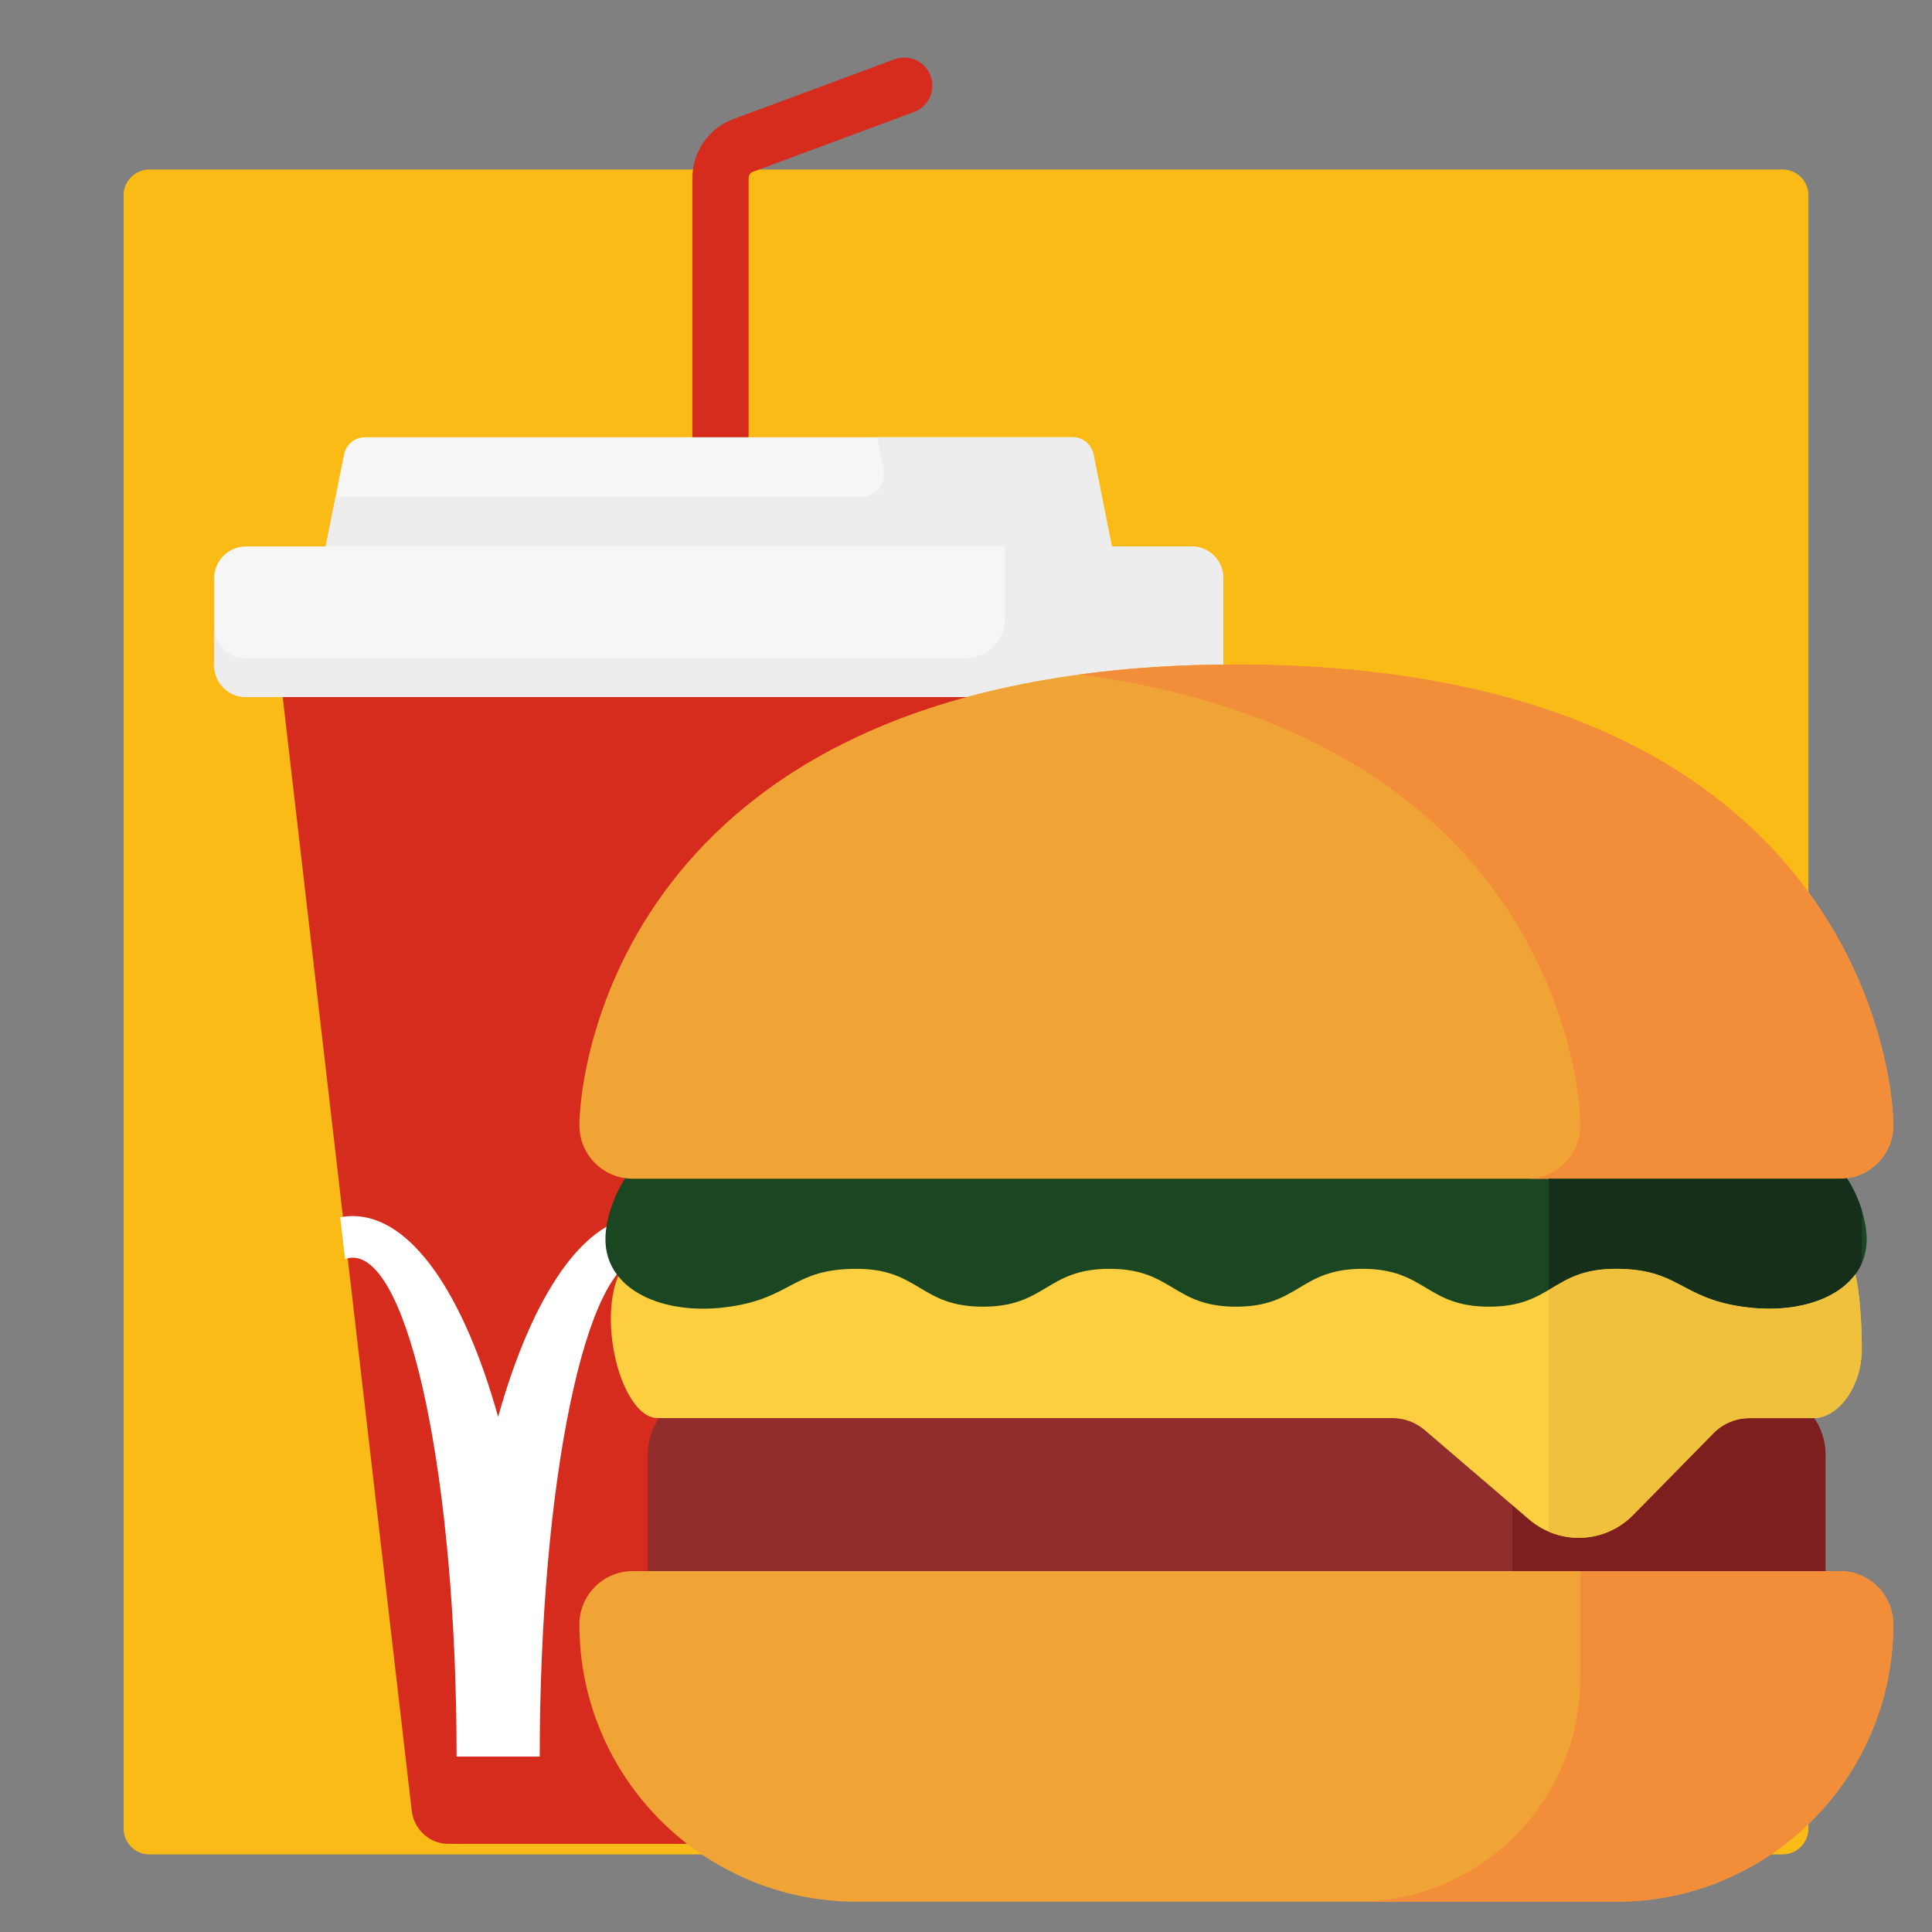 <?xml version="1.0" encoding="utf-8"?>
<!-- Generator: Adobe Illustrator 23.0.5, SVG Export Plug-In . SVG Version: 6.00 Build 0)  -->
<svg version="1.1" id="Capa_1" xmlns="http://www.w3.org/2000/svg" xmlns:xlink="http://www.w3.org/1999/xlink" x="0px" y="0px"
	 viewBox="0 0 300 300" style="enable-background:new 0 0 300 300;" xml:space="preserve">
<rect x="0" y="0" width="300" height="300" fill="#808080" stroke="none"/>
<style type="text/css">
	.st0{fill:#FBBB17;}
	.st1{fill:#D52C1E;}
	.st2{clip-path:url(#SVGID_2_);fill:#FFFFFF;}
	.st3{fill:#F6F6F6;}
	.st4{fill:#EDEDED;}
	.st5{fill:#922D2D;}
	.st6{fill:#7D1F1F;}
	.st7{fill:#F0A435;}
	.st8{fill:#F28E39;}
	.st9{fill:#FCCF41;}
	.st10{fill:#1A4621;}
	.st11{fill:#162F1B;}
	.st12{fill:#EFC13C;}
</style>
<path class="st0" d="M276.81,287.95H23.19c-2.2,0-4-1.8-4-4V30.32c0-2.2,1.8-4,4-4h253.62c2.2,0,4,1.8,4,4v253.62
	C280.81,286.15,279.01,287.95,276.81,287.95z"/>
<path class="st1" d="M180.95,94.18H42.27l21.66,186.94c0.34,2.96,2.76,5.19,5.64,5.19h84.09c2.88,0,5.3-2.23,5.64-5.19L180.95,94.18
	z"/>
<g>
	<defs>
		<path id="SVGID_1_" d="M54.76,195.29c8.91,0,16.14,34.68,16.14,77.47h12.91c0-42.78,7.23-77.47,16.14-77.47
			s16.14,37.57,16.14,83.92H129c0-49.92-13.01-90.38-29.05-90.38c-9.13,0-17.27,12.16-22.6,31.18
			c-5.32-19.02-13.47-31.18-22.6-31.18c-16.04,0-29.05,40.46-29.05,90.37h12.91C38.62,232.86,45.85,195.28,54.76,195.29"/>
	</defs>
	<clipPath id="SVGID_2_">
		<use xlink:href="#SVGID_1_"  style="overflow:visible;"/>
	</clipPath>
	<path class="st2" d="M181.47,102.28H42.78l21.66,186.94c0.34,2.96,2.76,5.19,5.64,5.19h84.09c2.88,0,5.3-2.23,5.64-5.19
		L181.47,102.28z"/>
</g>
<path class="st1" d="M116.24,79.18V27.68c0-0.44,0.25-0.84,0.59-0.97l25.1-9.32c2.26-0.84,3.41-3.35,2.57-5.61
	c-0.84-2.26-3.35-3.41-5.61-2.57l-25.11,9.32c-3.75,1.4-6.27,5.08-6.27,9.15v51.51H116.24z"/>
<path class="st3" d="M166.58,67.9H56.64c-1.56,0-2.91,1.14-3.23,2.73l-5.05,25.35h126.5l-5.05-25.35
	C169.49,69.04,168.14,67.9,166.58,67.9z"/>
<path class="st4" d="M133.65,77.19H52.1l-3.74,18.78h124.03l2.05-2.09l-4.63-23.26c-0.32-1.59-1.67-2.73-3.23-2.73h-30.4l1.02,4.98
	C137.64,75.11,135.93,77.19,133.65,77.19z"/>
<path class="st3" d="M185.02,108.24H38.2c-2.73,0-4.94-2.21-4.94-4.94V89.79c0-2.73,2.21-4.94,4.94-4.94h146.82
	c2.73,0,4.94,2.21,4.94,4.94v13.52C189.96,106.03,187.75,108.24,185.02,108.24z"/>
<path class="st4" d="M185.02,84.84h-28.96v11.27c0,3.37-2.73,6.1-6.1,6.1H38.2c-2.73,0-4.94-2.21-4.94-4.94v6.03
	c0,2.73,2.21,4.94,4.94,4.94h146.82c2.73,0,4.94-2.21,4.94-4.94V89.79C189.96,87.06,187.75,84.84,185.02,84.84z"/>
<path class="st5" d="M273.34,215.79H110.69c-5.59,0-10.12,4.53-10.12,10.12v18.97h182.89V225.9
	C283.46,220.32,278.93,215.79,273.34,215.79z"/>
<path class="st6" d="M273.34,215.79h-48.6c5.59,0,10.12,4.53,10.12,10.12v18.97h48.6V225.9
	C283.46,220.32,278.93,215.79,273.34,215.79z"/>
<path class="st7" d="M285.71,243.96H98.25c-4.57,0-8.28,3.71-8.28,8.28c0,23.78,19.28,43.06,43.06,43.06h117.9
	c23.78,0,43.06-19.28,43.06-43.06C293.99,247.67,290.28,243.96,285.71,243.96z"/>
<path class="st8" d="M285.71,243.96h-40.32v16.57c0,19.21-15.57,34.78-34.78,34.78h40.32c23.78,0,43.06-19.28,43.06-43.06
	C293.99,247.67,290.28,243.96,285.71,243.96z"/>
<path class="st9" d="M96.79,196.59c-4.56,7.24-0.39,23.61,5.32,23.61h114.08c1.85,0,3.64,0.66,5.05,1.87l16.19,13.87
	c4.73,4.05,11.79,3.75,16.15-0.69l12.5-12.72c1.46-1.49,3.45-2.32,5.54-2.32h9.98c3.87,0,7.5-4.95,7.5-10.73
	c0-4.94-0.54-11.26-1.46-12.88H96.79z"/>
<path class="st10" d="M280.15,178.2c5.27,0,9.71,8.74,9.71,14.23c0.01,7.84-8.94,11.99-19.33,10.47c-9.7-1.42-9.82-5.88-19.65-5.88
	s-9.83,5.88-19.65,5.88c-9.83,0-9.83-5.88-19.65-5.88c-9.82,0-9.82,5.88-19.65,5.88c-9.82,0-9.82-5.88-19.65-5.88
	c-9.82,0-9.82,5.88-19.65,5.88s-9.83-5.88-19.65-5.88c-9.83,0-9.95,4.47-19.65,5.88c-10.39,1.52-19.33-2.63-19.32-10.47
	c0-5.49,4.44-14.23,9.71-14.23H280.15z"/>
<path class="st7" d="M191.98,103.18C97,103.22,89.97,165.87,89.97,174.75c0,4.57,3.71,8.28,8.28,8.28h187.46
	c4.57,0,8.29-3.71,8.29-8.28C293.99,165.87,286.96,103.22,191.98,103.18z"/>
<path class="st8" d="M191.98,103.18c-8.84,0-16.92,0.55-24.3,1.55c71.92,9.69,77.71,61.97,77.71,70.02c0,4.57-3.71,8.28-8.28,8.28
	h48.6c4.57,0,8.28-3.71,8.28-8.28C293.99,165.87,286.96,103.22,191.98,103.18z"/>
<path class="st11" d="M285.71,183.03H240.5v17.26c2.66-1.57,5.1-3.28,10.39-3.28c9.83,0,9.95,4.47,19.65,5.88
	c8.6,1.26,16.2-1.37,18.56-6.76v-8.19c-0.53-1.72-1.33-3.47-2.32-4.99C286.43,183,286.07,183.03,285.71,183.03z"/>
<path class="st12" d="M270.53,202.9c-9.7-1.42-9.82-5.88-19.65-5.88c-5.29,0-7.73,1.7-10.39,3.28v37.54
	c4.37,1.87,9.6,0.97,13.09-2.59l12.5-12.72c1.46-1.49,3.46-2.32,5.54-2.32h9.98c3.87,0,7.5-4.95,7.5-10.73c0-4.07-0.36-9.05-1-11.6
	C284.99,202.08,278.15,204.02,270.53,202.9z"/>
</svg>
